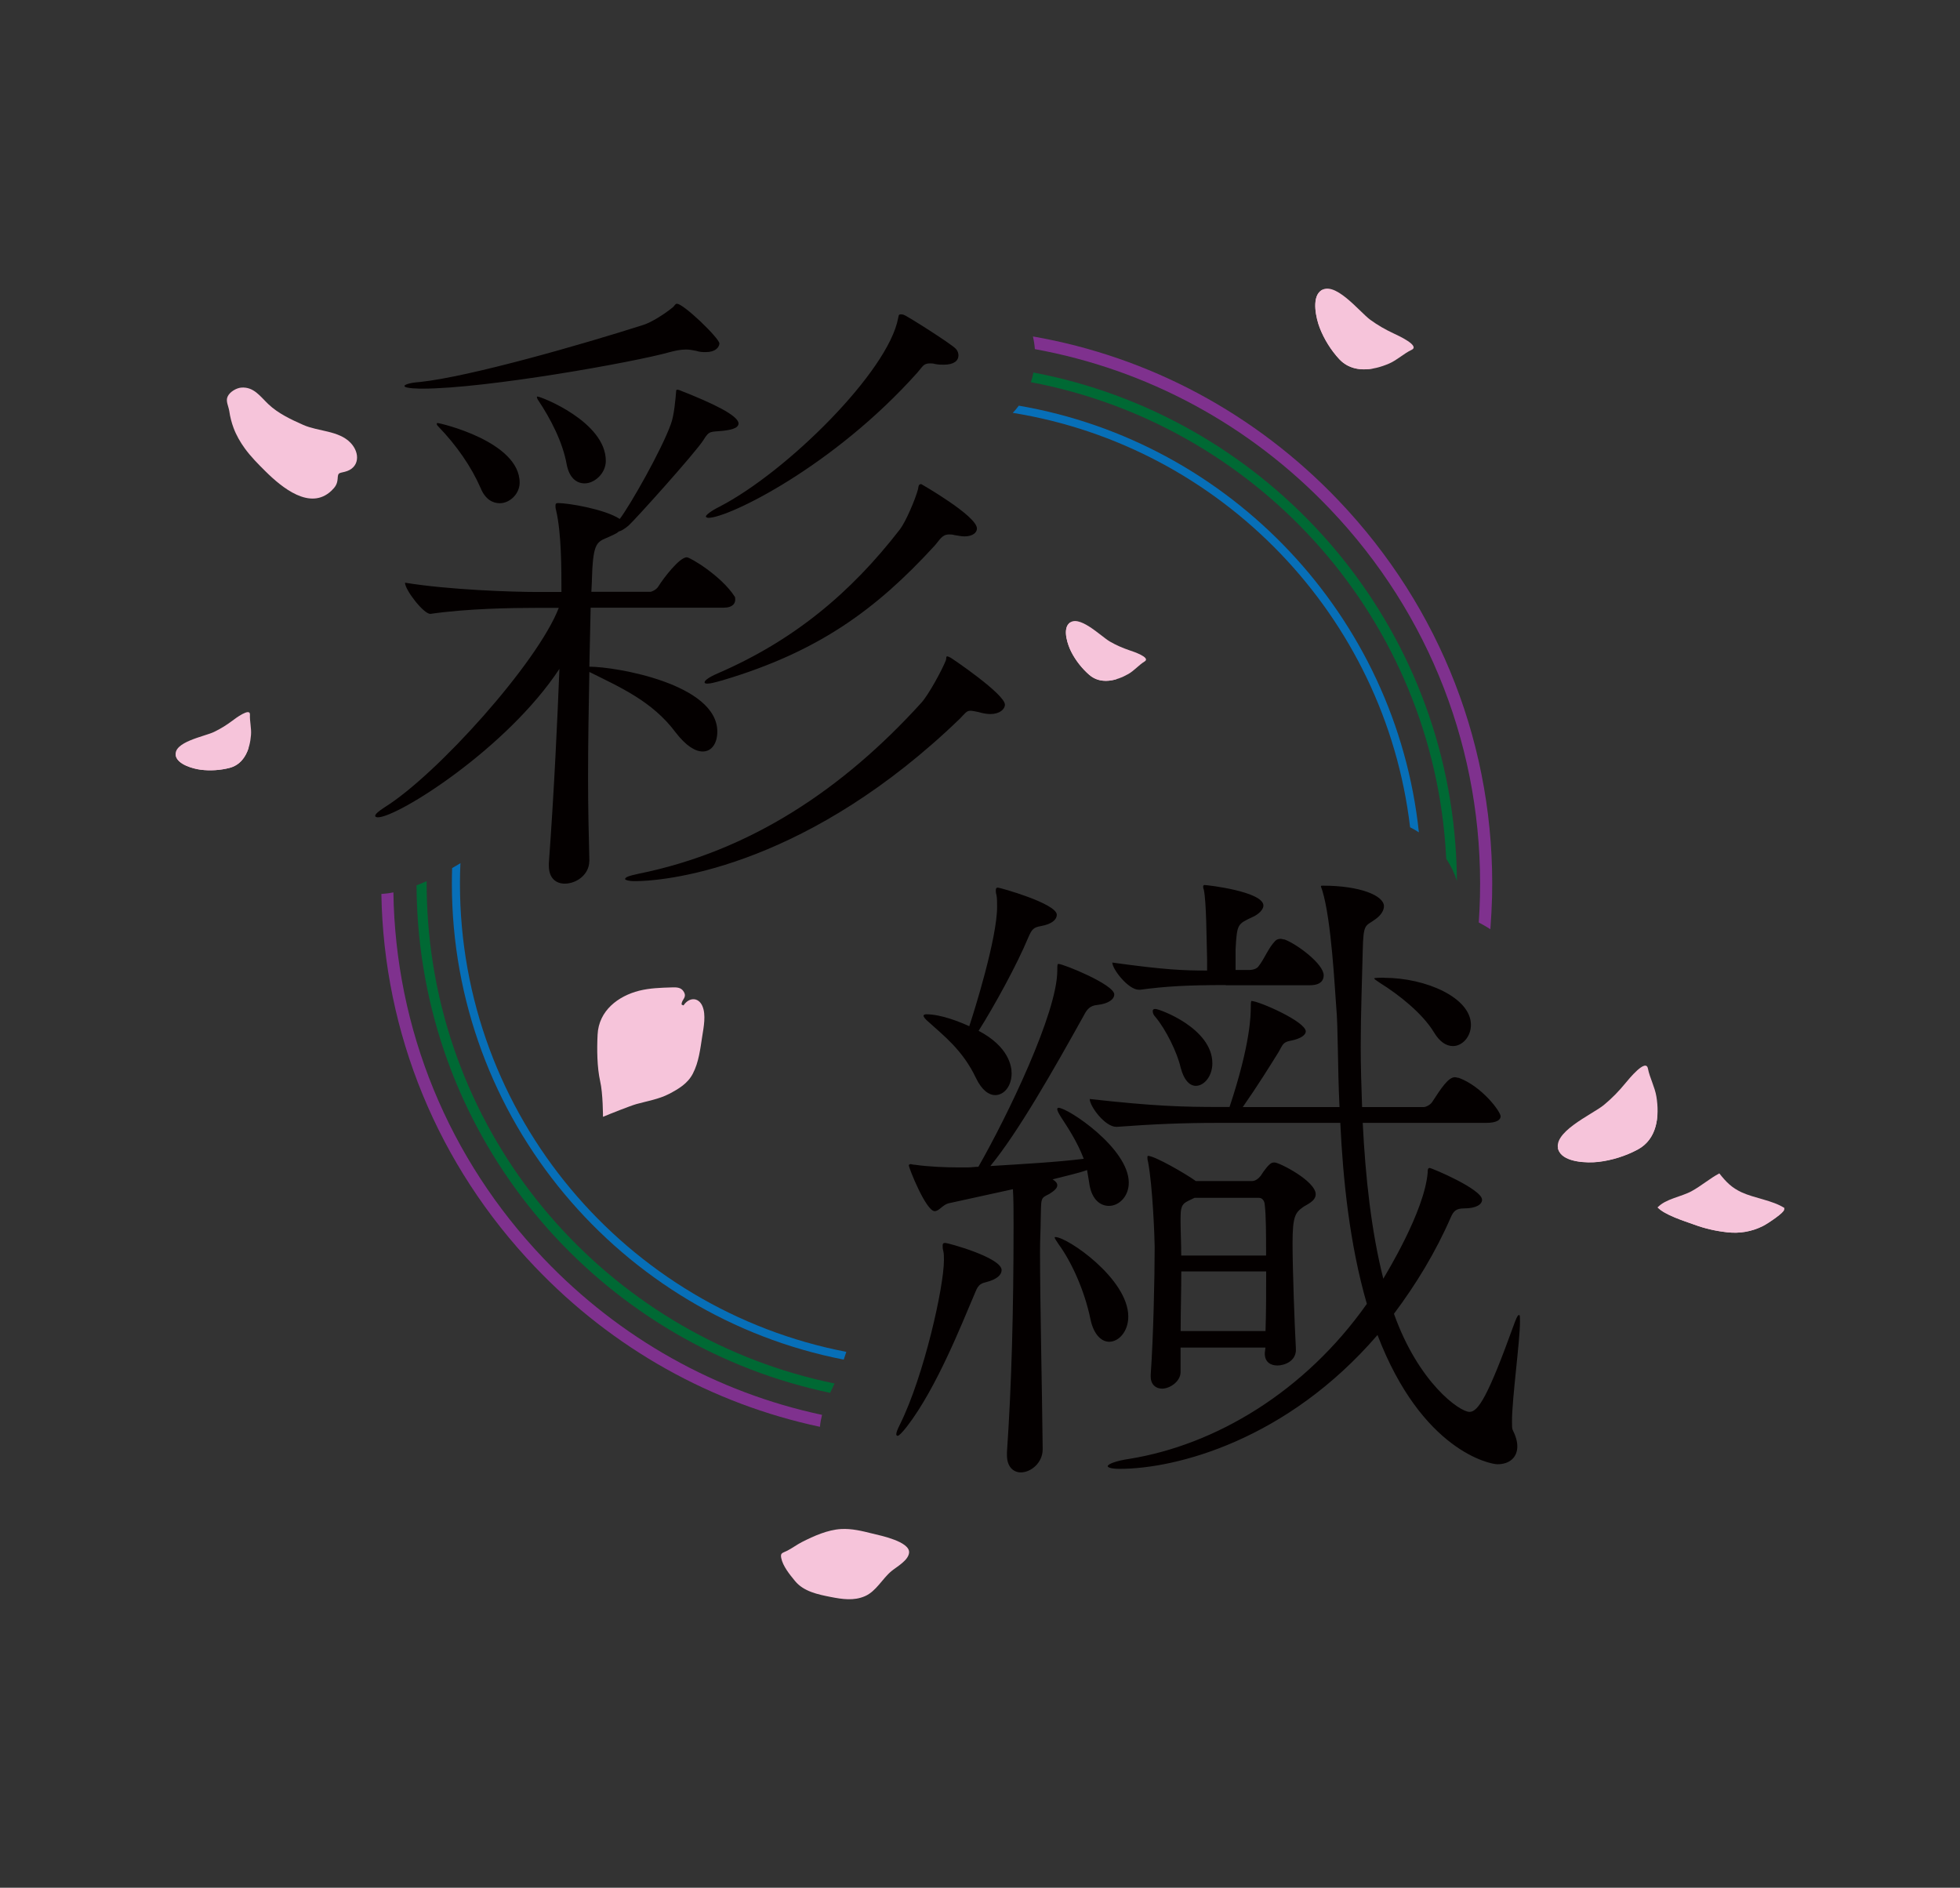 <?xml version="1.0" encoding="UTF-8"?> <svg xmlns="http://www.w3.org/2000/svg" xmlns:xlink="http://www.w3.org/1999/xlink" version="1.1" id="レイヤー_1" x="0px" y="0px" viewBox="0 0 242.94 233.97" style="enable-background:new 0 0 242.94 233.97;" xml:space="preserve"><rect x="0" y="0" width="242.94" height="233.97" fill="#333333" stroke="none"/> <style type="text/css"> .st0{fill:#040000;stroke:#000000;stroke-width:0.5;stroke-miterlimit:10;} .st1{fill:#040000;} .st2{clip-path:url(#SVGID_00000177454794144585563430000012113367614375490690_);} .st3{clip-path:url(#SVGID_00000168104264713356643030000018327103622175224709_);} .st4{fill:#7F318E;} .st5{fill:#006934;} .st6{fill:#076FB8;} .st7{fill:#F6C4DA;} .st8{fill:#CD4258;} .st9{fill:none;stroke:#7F318E;stroke-width:1.5;stroke-miterlimit:10;} .st10{fill:none;stroke:#006934;stroke-width:1.25;stroke-miterlimit:10;} .st11{fill:none;stroke:#076FB8;stroke-miterlimit:10;} .st12{fill:#FFFFFF;} .st13{fill:none;stroke:#000000;stroke-width:9;stroke-miterlimit:10;} .st14{fill:#404041;} .st15{fill:#A66037;} .st16{fill:#9A2E28;} </style> <g> <path class="st4" d="M165.91,62.03c-10.29-10.79-23.48-17.82-37.88-20.33c0.12,0.51,0.2,1.04,0.24,1.57 c13.89,2.53,26.61,9.36,36.56,19.8c12.43,13.03,19.03,30.1,18.61,48.06c-0.02,1.06-0.08,2.13-0.15,3.2 c0.5,0.26,0.98,0.54,1.44,0.84c0.1-1.33,0.17-2.67,0.21-4.01C185.37,92.8,178.62,75.36,165.91,62.03z M67.38,155.98 c-11.81-12.39-18.36-28.41-18.62-45.38c-0.52,0.11-1.02,0.17-1.49,0.2c0.3,17.28,6.99,33.6,19.03,46.21 c9.68,10.16,21.93,16.98,35.33,19.83c0.05-0.52,0.14-1.01,0.26-1.48C88.8,172.57,76.84,165.9,67.38,155.98z"></path> <path class="st5" d="M180.39,104.6c-2.27-29.66-24.38-53.15-52.3-58.43c-0.08,0.41-0.18,0.81-0.31,1.2 c27.42,5.17,49.14,28.21,51.37,57.32c0.04,0.58,0.08,1.17,0.11,1.75c0.59,0.88,1.03,1.81,1.32,2.75 C180.57,107.67,180.51,106.13,180.39,104.6z M53.07,114.35c-0.13-1.72-0.19-3.43-0.19-5.14c-0.43,0.19-0.84,0.37-1.25,0.52 c0.01,1.57,0.07,3.14,0.19,4.72c2.24,29.22,23.73,52.45,51.07,58.18c0.07-0.14,0.14-0.27,0.2-0.4c0.12-0.24,0.24-0.5,0.35-0.76 C76.49,165.95,55.27,143.11,53.07,114.35z"></path> <path class="st6" d="M126.28,50.28c-0.23,0.32-0.48,0.61-0.75,0.89c25.85,4.16,46.16,25.17,49.25,51.36 c0.39,0.2,0.75,0.41,1.09,0.63C173.04,76.37,152.54,54.78,126.28,50.28z M57.01,109.52c0-0.85,0.02-1.7,0.06-2.54 c-0.35,0.22-0.69,0.42-1.03,0.61c-0.02,0.64-0.03,1.28-0.03,1.93c0,29.2,20.93,53.6,48.57,58.99c0.11-0.31,0.22-0.63,0.32-0.96 C77.65,162.3,57.01,138.28,57.01,109.52z"></path> <g> <g> <path class="st1" d="M73.04,106.73c0,1.64-1.56,2.79-3.04,2.79c-1.07,0-1.97-0.66-1.97-2.22v-0.33 c0.66-8.96,1.07-17.99,1.31-24.07c-6.49,9.86-20.04,18.4-22.51,18.4c-0.16,0-0.33-0.08-0.33-0.16c0-0.25,0.41-0.58,1.15-1.07 c6.49-4.03,18.98-17.91,21.61-24.73h-2.88c-2.79,0-8.46,0.08-12.98,0.74h-0.08c-0.82,0-3.12-2.96-3.12-3.86 c5.5,0.9,13.39,1.15,16.35,1.15h3.04c0-2.88,0-7.31-0.66-10.11c-0.08-0.25-0.08-0.49-0.08-0.58c0-0.25,0.08-0.33,0.33-0.33 c1.23,0,5.75,0.74,7.64,1.97c1.31-1.73,5.18-8.54,6.33-11.75c0.41-1.07,0.58-3.12,0.66-4.11c0-0.16,0.08-0.16,0.17-0.16 c0.16,0,0.49,0.16,0.49,0.16c3.78,1.48,7.07,3.04,7.07,4.03c0,0.66-1.23,0.82-1.89,0.9c-1.56,0.17-1.72-0.08-2.46,1.15 c-0.99,1.56-8.38,9.78-9.28,10.6c-0.49,0.41-0.9,0.66-1.23,0.74c-0.17,0.17-0.33,0.25-0.66,0.41c-1.64,0.82-2.3,0.49-2.55,3.53 c-0.08,0.74-0.08,1.97-0.17,3.53h7.31c0.16,0,0.74-0.25,0.99-0.66c0.66-1.07,2.63-3.62,3.53-3.62c0.41,0,4.27,2.3,5.92,4.85 c0.08,0.08,0.08,0.25,0.08,0.41c0,0.41-0.25,0.99-1.48,0.99H73.21l-0.16,7.31c3.29,0,15.86,2.14,15.86,8.05 c0,1.4-0.66,2.46-1.81,2.46c-0.9,0-2.05-0.66-3.37-2.38c-2.88-3.86-6.9-5.59-10.68-7.48c-0.08,4.11-0.16,8.79-0.16,13.14 c0,3.7,0.08,7.15,0.16,10.19V106.73z M87.5,43.64c-0.41,0-0.74,0-1.23-0.16c-0.41-0.08-0.82-0.16-1.23-0.16 c-0.74,0-1.4,0.16-2.05,0.33c-4.35,1.23-22.76,4.52-30.64,4.52c-0.17,0-2.22,0-2.22-0.33c0-0.16,0.66-0.41,1.89-0.49 c6.24-0.66,20.21-4.68,27.69-7.07c1.07-0.33,2.71-1.4,3.62-2.14c0.33-0.25,0.33-0.49,0.58-0.49c0.82,0,5.26,4.27,5.26,4.93 C89.14,43.06,88.65,43.64,87.5,43.64z M59.57,60.48c-1.15-2.63-2.96-5.26-5.26-7.64c-0.17-0.16-0.17-0.25-0.17-0.33 c0,0,0-0.08,0.08-0.08c0.33,0,10.19,2.3,10.19,7.39c0,1.4-1.23,2.55-2.46,2.55C61.05,62.37,60.14,61.88,59.57,60.48z M70.25,57.61c-0.49-2.79-1.97-5.67-3.62-8.13c-0.08-0.16-0.08-0.25-0.08-0.25c0-0.08,0-0.08,0.08-0.08 c0.41,0,8.46,3.12,8.46,7.97c0,1.56-1.4,2.79-2.63,2.79C71.48,59.91,70.58,59.25,70.25,57.61z M122.75,88.5 c-0.41,0-0.9-0.08-1.48-0.25c-0.41-0.08-0.74-0.16-0.99-0.16c-0.49,0-0.66,0.33-1.31,0.99c-18.48,17.83-35.41,20.13-40.34,20.13 c-0.74,0-1.15-0.16-1.15-0.25c0-0.25,0.49-0.41,1.64-0.66C93,105.5,104.51,97.78,114.2,87.1c0.9-0.99,2.55-4.03,3.04-5.26 c0.08-0.25,0-0.49,0.17-0.49c0.08,0,0.25,0.08,0.41,0.16s6.74,4.52,6.74,5.83C124.55,87.92,123.89,88.5,122.75,88.5z M119.54,66.48c-0.33,0-0.74-0.08-1.23-0.16c-0.25-0.08-0.49-0.08-0.66-0.08c-0.9,0-1.15,0.66-1.81,1.4 c-7.23,7.89-14.38,13.14-26.29,16.68c-0.9,0.25-1.48,0.41-1.89,0.41c-0.25,0-0.33-0.08-0.33-0.16c0-0.25,0.58-0.66,1.72-1.15 c9.28-4.03,16.35-9.86,22.51-17.83c0.74-0.99,1.89-3.7,2.22-4.93c0.08-0.25,0-0.66,0.41-0.66c0,0,6.9,3.94,6.9,5.5 C121.1,65.98,120.61,66.48,119.54,66.48z M116.99,45.2c-0.33,0-0.66,0-1.07-0.08c-0.25-0.08-0.49-0.08-0.66-0.08 c-0.82,0-0.9,0.41-1.56,1.15c-10.43,11.67-23.41,17.99-25.88,17.99c-0.17,0-0.33-0.08-0.33-0.17c0-0.16,0.58-0.66,1.73-1.23 c8.38-4.35,20.87-16.76,22.1-23.33c0.08-0.25,0-0.49,0.33-0.49c0.08,0,0.25,0,0.41,0.08c0.33,0.08,5.92,3.62,6.41,4.19 c0.25,0.25,0.33,0.58,0.33,0.82C118.8,44.71,118.23,45.2,116.99,45.2z"></path> </g> <g> <path class="st1" d="M111.09,177.79c0-0.25,0.16-0.66,0.49-1.31c2.96-6,5.42-17.01,5.42-20.29c0-0.41,0-0.82-0.08-1.15 c-0.08-0.25-0.08-0.49-0.08-0.66c0-0.25,0.08-0.33,0.33-0.33c0.33,0,6.98,1.81,6.98,3.37c0,0.58-0.58,1.15-1.89,1.48 c-1.15,0.25-1.15,0.82-1.64,1.89c-1.31,3.04-4.52,11.25-8.21,16.02c-0.58,0.74-0.99,1.15-1.15,1.15 C111.17,177.95,111.09,177.87,111.09,177.79z M124.81,180.01c0.58-8.46,0.82-17.66,0.82-28.18c0-1.64,0-3.2-0.08-4.44l-7.89,1.73 c-0.82,0.16-1.23,0.99-1.81,0.99c-1.07,0-3.2-5.34-3.2-5.67c0-0.08,0.08-0.16,0.25-0.16c0.08,0,0.25,0.08,0.49,0.08 c1.73,0.25,3.86,0.33,5.42,0.33h1.15c0.41,0,0.9-0.08,1.31-0.08c3.53-6.16,9.78-19.06,9.78-24.32c0-0.66,0-0.82,0.16-0.82 c0.58,0,6.9,2.55,6.9,3.78c0,0.58-0.66,1.15-2.14,1.31c-0.82,0.08-1.23,0.49-1.64,1.31c-3.7,6.65-8.13,14.46-11.58,18.65 c4.03-0.25,8.38-0.49,11.58-0.9c-0.82-2.14-1.97-3.86-2.88-5.26c-0.25-0.41-0.41-0.74-0.41-0.9c0-0.08,0.08-0.16,0.16-0.16 c1.15,0,8.71,5.01,8.71,9.28c0,1.73-1.23,2.88-2.46,2.88c-1.15,0-2.22-0.9-2.46-2.96l-0.25-1.48c-1.15,0.41-2.71,0.74-4.27,1.15 c0.41,0.25,0.58,0.49,0.58,0.74c0,0.33-0.33,0.66-0.99,1.07c-1.15,0.58-0.99,0.41-1.07,3.37c0,0.99-0.08,2.22-0.08,3.78 c0,6.33,0.25,16.84,0.33,24.48c0,1.72-1.48,2.88-2.71,2.88c-0.9,0-1.72-0.66-1.72-2.14V180.01z M125.39,133.02 c0,1.56-0.9,2.71-2.05,2.71c-0.74,0-1.64-0.58-2.38-2.14c-1.64-3.45-4.03-5.26-5.83-6.9c-0.49-0.41-0.66-0.66-0.66-0.82 c0-0.08,0.16-0.16,0.33-0.16c1.89,0,4.27,0.99,5.34,1.48c0.66-1.97,3.45-10.93,3.45-14.79c0-0.58,0-1.07-0.08-1.48 c-0.08-0.25-0.08-0.41-0.08-0.58c0-0.25,0.08-0.33,0.25-0.33c0.25,0,7.31,1.97,7.31,3.37c0,0.58-0.58,1.15-1.97,1.4 c-0.99,0.16-1.15,0.49-1.56,1.4c-1.4,3.37-4.19,8.46-6.16,11.58C125.06,129.73,125.39,132.19,125.39,133.02z M135.16,163.5 c-0.74-3.61-2.38-7.15-3.94-9.28c-0.33-0.49-0.49-0.74-0.49-0.82s0-0.08,0.08-0.08c1.48,0,9.04,5.17,9.04,9.86 c0,1.81-1.15,3.12-2.38,3.12C136.56,166.29,135.57,165.47,135.16,163.5z M188.32,163c0.08,0,0.08,0.33,0.08,0.82 c0,2.38-0.99,9.53-0.99,12.32c0,0.58,0,0.9,0.08,1.07c0.41,0.82,0.58,1.48,0.58,2.05c0,1.4-0.99,2.22-2.46,2.22 c-0.9,0-9.37-1.64-14.87-16.02c-11.25,13.06-24.97,16.59-31.96,16.59c-0.99,0-1.48-0.16-1.48-0.33c0-0.25,0.99-0.66,2.63-0.9 c10.76-1.72,21.85-8.38,29.49-19.22c-2.14-7.39-2.96-15.44-3.29-22.43h-15.2c-4.35,0-8.05,0.16-12.49,0.49h-0.08 c-1.4,0-3.29-2.55-3.29-3.45c8.05,0.9,11.58,0.99,16.1,0.99h1.23c2.63-7.89,2.63-11.5,2.63-12.32c0-0.82,0.08-0.82,0.08-0.82 c0.9,0,6.74,2.55,6.74,3.78c0,0.41-0.58,0.9-1.89,1.15c-0.99,0.17-0.99,0.58-1.48,1.4c-1.07,1.72-2.55,4.11-4.44,6.82h11.99 c-0.25-5.34-0.16-9.78-0.41-12.49c-0.17-2.05-0.58-10.68-1.73-14.38c-0.08-0.25-0.16-0.41-0.16-0.49c0-0.08,0.08-0.08,0.25-0.08 c4.6,0,7.56,1.23,7.56,2.55c0,0.49-0.33,1.07-0.99,1.56c-1.31,0.99-1.56,0.41-1.64,3.94c-0.08,3.7-0.25,7.72-0.25,11.91 c0,2.46,0.08,4.93,0.17,7.48h7.64c0.25,0,0.82-0.25,1.07-0.66c1.07-1.64,1.97-3.04,2.79-3.04c0.16,0,0.33,0.08,0.49,0.08 c2.88,1.07,5.18,4.19,5.18,4.76c0,0.41-0.41,0.82-1.81,0.82h-15.28c0.33,6.74,1.07,13.47,2.55,19.31 c0.33-0.58,5.09-8.3,5.5-13.14c0-0.33,0-0.58,0.25-0.58c0.25,0,6.49,2.63,6.49,3.94c0,0.58-0.74,1.07-2.22,1.07 c-0.99,0-1.31,0.33-1.64,1.07c-1.89,4.35-4.35,8.38-7.06,11.99c3.04,8.54,8.13,12.16,9.37,12.16c1.07,0,2.3-1.97,5.42-10.6 c0.33-0.9,0.49-1.31,0.66-1.4H188.32z M151.92,122.09c-4.85,0-7.48,0.16-10.6,0.58h-0.16c-1.31,0-3.29-2.55-3.29-3.37 c6.49,0.9,8.79,0.99,11.75,0.99v-1.4c-0.08-2.55-0.08-7.07-0.41-8.63c-0.08-0.16-0.08-0.33-0.08-0.41c0-0.08,0.08-0.16,0.16-0.16 c0.41,0,7.31,0.82,7.31,2.55c0,0.49-0.58,1.07-1.31,1.4c-1.89,0.9-1.97,0.82-2.14,4.03v2.55h1.72c0.25,0,0.9-0.08,1.15-0.49 c0.66-0.82,1.23-2.3,2.05-3.12c0.17-0.17,0.41-0.25,0.66-0.25c0.16,0,0.33,0.08,0.49,0.08c1.56,0.58,4.85,3.04,4.85,4.44 c0,0.58-0.33,1.23-1.72,1.23H151.92z M160.63,167.27c0,1.48-1.48,1.97-2.3,1.97c-0.82,0-1.56-0.41-1.56-1.48v-0.08l0.08-0.66 h-10.52v3.04c0,1.15-1.31,2.05-2.3,2.05c-0.74,0-1.4-0.49-1.4-1.48v-0.25c0.33-4.68,0.49-12.08,0.49-15.86 c0-0.99-0.25-7.56-0.82-10.52c-0.08-0.25-0.08-0.49-0.08-0.58c0-0.16,0.08-0.16,0.08-0.16c0.82,0,4.68,2.22,5.92,3.12h6.98 c0.41,0,0.82-0.33,1.07-0.66c0.41-0.66,0.99-1.4,1.31-1.56c0.17-0.08,0.25-0.08,0.41-0.08c0.58,0,5.09,2.3,5.09,3.94 c0,0.9-1.23,1.31-1.64,1.64c-0.9,0.66-1.23,1.15-1.23,4.44c0,3.12,0.25,10.1,0.41,12.98V167.27z M146.33,132.28 c-0.41-1.81-1.81-4.68-3.12-6.24c-0.25-0.25-0.33-0.49-0.33-0.74c0-0.16,0.08-0.25,0.33-0.25c0.49,0,7.06,2.38,7.06,6.74 c0,1.56-0.99,2.79-2.05,2.79C147.49,134.58,146.75,133.92,146.33,132.28z M148.06,148.46c-1.31,0.66-1.73,0.58-1.73,2.46v0.58 c0,0.99,0.08,2.46,0.08,4.11h10.52c0-2.63,0-4.93-0.17-6.33c0-0.08-0.08-0.82-0.74-0.82H148.06z M146.42,157.58 c0,2.3-0.08,4.93-0.08,7.39h10.52c0.08-2.3,0.08-4.93,0.08-7.39H146.42z M171.56,121.19c5.18,0,10.76,2.46,10.76,5.83 c0,1.48-1.07,2.63-2.22,2.63c-0.82,0-1.64-0.49-2.38-1.73c-1.4-2.3-4.27-4.6-6.65-6.08c-0.49-0.33-0.74-0.49-0.74-0.58 c0,0,0-0.08,0.99-0.08H171.56z"></path> </g> </g> <path class="st12" d="M185.82,122.96c0.01,0.01,0.02,0.03,0.02,0.04C185.83,122.98,185.82,122.97,185.82,122.96z"></path> <g> <path class="st7" d="M28.42,50.96c0.1,0.7,0.28,1.41,0.53,2.08c0.33,0.89,0.83,1.76,1.39,2.53c0.73,1.01,1.68,1.97,2.56,2.84 c2.06,2.04,5.54,4.9,8.17,2.42c0.48-0.46,0.73-0.81,0.78-1.49c0.05-0.78,0.12-0.67,0.9-0.87c1.82-0.46,1.91-2.32,0.71-3.58 c-1.46-1.54-4.05-1.41-5.88-2.23c-1.51-0.67-3.11-1.42-4.31-2.56c-1.01-0.96-1.82-2.19-3.37-2.06c-0.61,0.05-1.43,0.53-1.69,1.12 C27.95,49.71,28.33,50.35,28.42,50.96z"></path> </g> <g> <path class="st7" d="M108.13,190.07c-1.29-0.32-2.56-0.64-3.9-0.56c-1.65,0.1-3.35,0.86-4.81,1.6c-0.63,0.32-1.21,0.76-1.83,1.08 c-0.61,0.31-0.88,0.25-0.76,0.9c0.2,1.02,1.06,2.07,1.72,2.87c1.06,1.29,2.83,1.66,4.42,1.97c1.44,0.28,2.86,0.5,4.24-0.1 c1.4-0.61,2.14-2.16,3.29-3.11c0.67-0.55,2.09-1.32,2.18-2.28C112.8,191.06,109.11,190.31,108.13,190.07z"></path> </g> <g> <path class="st7" d="M74.74,138.42c0.73-0.31,3.39-1.37,4.14-1.58c1.34-0.37,2.79-0.61,4.03-1.25c1.17-0.61,2.32-1.28,2.96-2.51 c0.75-1.43,0.93-3.09,1.17-4.63c0.18-1.13,0.49-2.69,0.02-3.76c-0.49-1.12-1.65-1.11-2.34-0.08c-0.09-0.03-0.16-0.06-0.24-0.11 c0-0.66,0.7-0.83,0.28-1.57c-0.33-0.58-0.92-0.57-1.51-0.55c-1.34,0.04-2.7,0.08-4.03,0.41c-2.59,0.66-5.01,2.46-5.15,5.45 c-0.09,1.84-0.07,4.02,0.32,5.78C74.74,135.5,74.74,138.42,74.74,138.42z"></path> </g> <g> <g> <path class="st7" d="M203.01,142.47c-1.47,0.8-3.22,1.35-4.9,1.54c-1.4,0.16-4.14,0.06-4.85-1.29c-1.22-2.28,4.13-4.6,5.54-5.77 c0.99-0.82,1.85-1.7,2.66-2.69c0.44-0.53,2.55-3.13,2.8-1.82c0.23,1.16,0.85,2.27,1.05,3.47 C205.71,138.34,205.4,141.17,203.01,142.47z"></path> </g> <g> <path class="st7" d="M205.43,138.25c-0.05-0.04-0.11-0.08-0.18-0.12c-0.54-0.28-0.9,0.03-1.4,0.33c-0.9,0.56-1.75,1.01-2.76,1.35 c-0.36,0.12-0.67-0.08-1.02,0.03c-0.15,0.04-0.21,0.79-0.35,0.83c-0.09,0.03-0.53-0.44-0.62-0.41c-0.3,0.1-0.37,0.31-0.66,0.46 c-0.89,0.47-1.88,0.56-2.85,0.62c-0.88,0.05-1.92,0.2-2.49,0.96c0.03,0.14,0.07,0.27,0.15,0.41c0.72,1.35,3.46,1.45,4.85,1.29 c1.68-0.19,3.43-0.75,4.9-1.54C204.65,141.58,205.31,139.96,205.43,138.25z"></path> </g> </g> <g> <g> <path class="st7" d="M166.01,44.51c-1.02-1.1-1.89-2.49-2.43-3.9c-0.45-1.18-0.98-3.57,0.03-4.49c1.71-1.56,4.91,2.55,6.23,3.51 c0.93,0.68,1.88,1.22,2.93,1.71c0.56,0.26,3.28,1.51,2.2,2.02c-0.96,0.45-1.77,1.25-2.77,1.69 C170.18,45.93,167.66,46.29,166.01,44.51z"></path> </g> <g> <path class="st7" d="M170.2,45.67c0.03-0.06,0.05-0.12,0.06-0.18c0.12-0.53-0.22-0.78-0.6-1.13c-0.68-0.65-1.26-1.29-1.79-2.09 c-0.19-0.29-0.09-0.6-0.25-0.88c-0.07-0.12-0.73,0-0.8-0.12c-0.05-0.07,0.26-0.56,0.21-0.63c-0.16-0.24-0.35-0.25-0.54-0.46 c-0.61-0.66-0.91-1.5-1.18-2.33c-0.24-0.75-0.6-1.62-1.39-1.94c-0.11,0.05-0.22,0.12-0.32,0.22c-1.01,0.92-0.48,3.32-0.03,4.49 c0.54,1.41,1.41,2.8,2.43,3.9C167.14,45.73,168.69,45.94,170.2,45.67z"></path> </g> </g> <g> <g> <path class="st7" d="M221.18,149.72c-1.47-0.95-3.72-1.21-5.32-1.95c-1.22-0.57-1.9-1.26-2.75-2.34 c-1.19,0.63-2.24,1.55-3.43,2.2c-1.27,0.7-3.26,0.96-4.22,2.02c0.9,0.94,3.26,1.67,4.48,2.11c1.38,0.51,2.7,0.81,4.15,0.97 c1.52,0.17,3.01-0.07,4.41-0.77c0.68-0.34,2.69-1.72,2.62-2.02L221.18,149.72z"></path> </g> <g> <path class="st7" d="M218.5,151.96c0.68-0.34,2.69-1.72,2.62-2.02l0.03-0.09c-0.19-0.29-0.6-0.18-0.99-0.09 c-0.92,0.23-1.88,0.18-2.82,0.26c-0.71,0.06-1.45-0.06-2.12-0.28c-0.62-0.2-0.83-0.09-1.31,0.25c-0.17-0.6-0.88-0.6-1.44-0.59 c-0.9,0.01-1.79,0.08-2.68,0.14c-1.25,0.09-2.66,0.39-3.87,0.07c-0.13-0.04-0.25-0.07-0.35-0.05c-0.03,0.03-0.07,0.06-0.1,0.09 c0.9,0.94,3.26,1.67,4.48,2.11c1.38,0.51,2.7,0.81,4.15,0.97C215.6,152.9,217.09,152.66,218.5,151.96z"></path> </g> </g> <g> <g> <path class="st7" d="M28.46,95.17c-1.13,0.29-2.41,0.38-3.58,0.23c-0.98-0.12-2.82-0.65-3.08-1.69 c-0.44-1.75,3.57-2.43,4.72-2.99c0.81-0.39,1.54-0.84,2.26-1.38c0.38-0.29,2.25-1.69,2.2-0.77c-0.04,0.83,0.2,1.68,0.13,2.53 C30.98,92.82,30.3,94.69,28.46,95.17z"></path> </g> <g> <path class="st7" d="M30.81,92.71c-0.03-0.04-0.06-0.07-0.1-0.11c-0.32-0.28-0.62-0.13-1-0.01c-0.7,0.23-1.35,0.39-2.1,0.46 c-0.26,0.02-0.44-0.16-0.7-0.15c-0.11,0-0.27,0.5-0.38,0.51c-0.06,0-0.29-0.39-0.35-0.38c-0.22,0.02-0.3,0.15-0.52,0.2 c-0.68,0.17-1.37,0.07-2.04-0.05c-0.61-0.11-1.34-0.19-1.85,0.23c0,0.1,0.01,0.2,0.03,0.3c0.26,1.04,2.1,1.56,3.08,1.69 c1.17,0.15,2.45,0.07,3.58-0.23C29.72,94.84,30.44,93.85,30.81,92.71z"></path> </g> </g> <g> <g> <path class="st7" d="M135.02,83.64c-0.88-0.76-1.68-1.77-2.22-2.82c-0.45-0.87-1.06-2.69-0.36-3.49 c1.19-1.36,4.03,1.56,5.14,2.19c0.78,0.45,1.57,0.79,2.42,1.08c0.46,0.15,2.67,0.89,1.88,1.38c-0.71,0.43-1.27,1.12-2.01,1.55 C138.38,84.38,136.45,84.88,135.02,83.64z"></path> </g> <g> <path class="st7" d="M138.37,84.18c0.02-0.05,0.03-0.09,0.03-0.14c0.05-0.42-0.24-0.58-0.56-0.83c-0.59-0.45-1.09-0.89-1.57-1.47 c-0.17-0.21-0.12-0.46-0.27-0.66c-0.06-0.08-0.57,0.06-0.63-0.02c-0.04-0.05,0.15-0.46,0.11-0.5c-0.14-0.17-0.29-0.17-0.46-0.32 c-0.53-0.46-0.83-1.09-1.11-1.71c-0.25-0.56-0.61-1.21-1.24-1.39c-0.08,0.05-0.16,0.12-0.23,0.2c-0.71,0.8-0.09,2.62,0.36,3.49 c0.54,1.05,1.34,2.06,2.22,2.82C136,84.49,137.22,84.52,138.37,84.18z"></path> </g> </g> </g> </svg> 